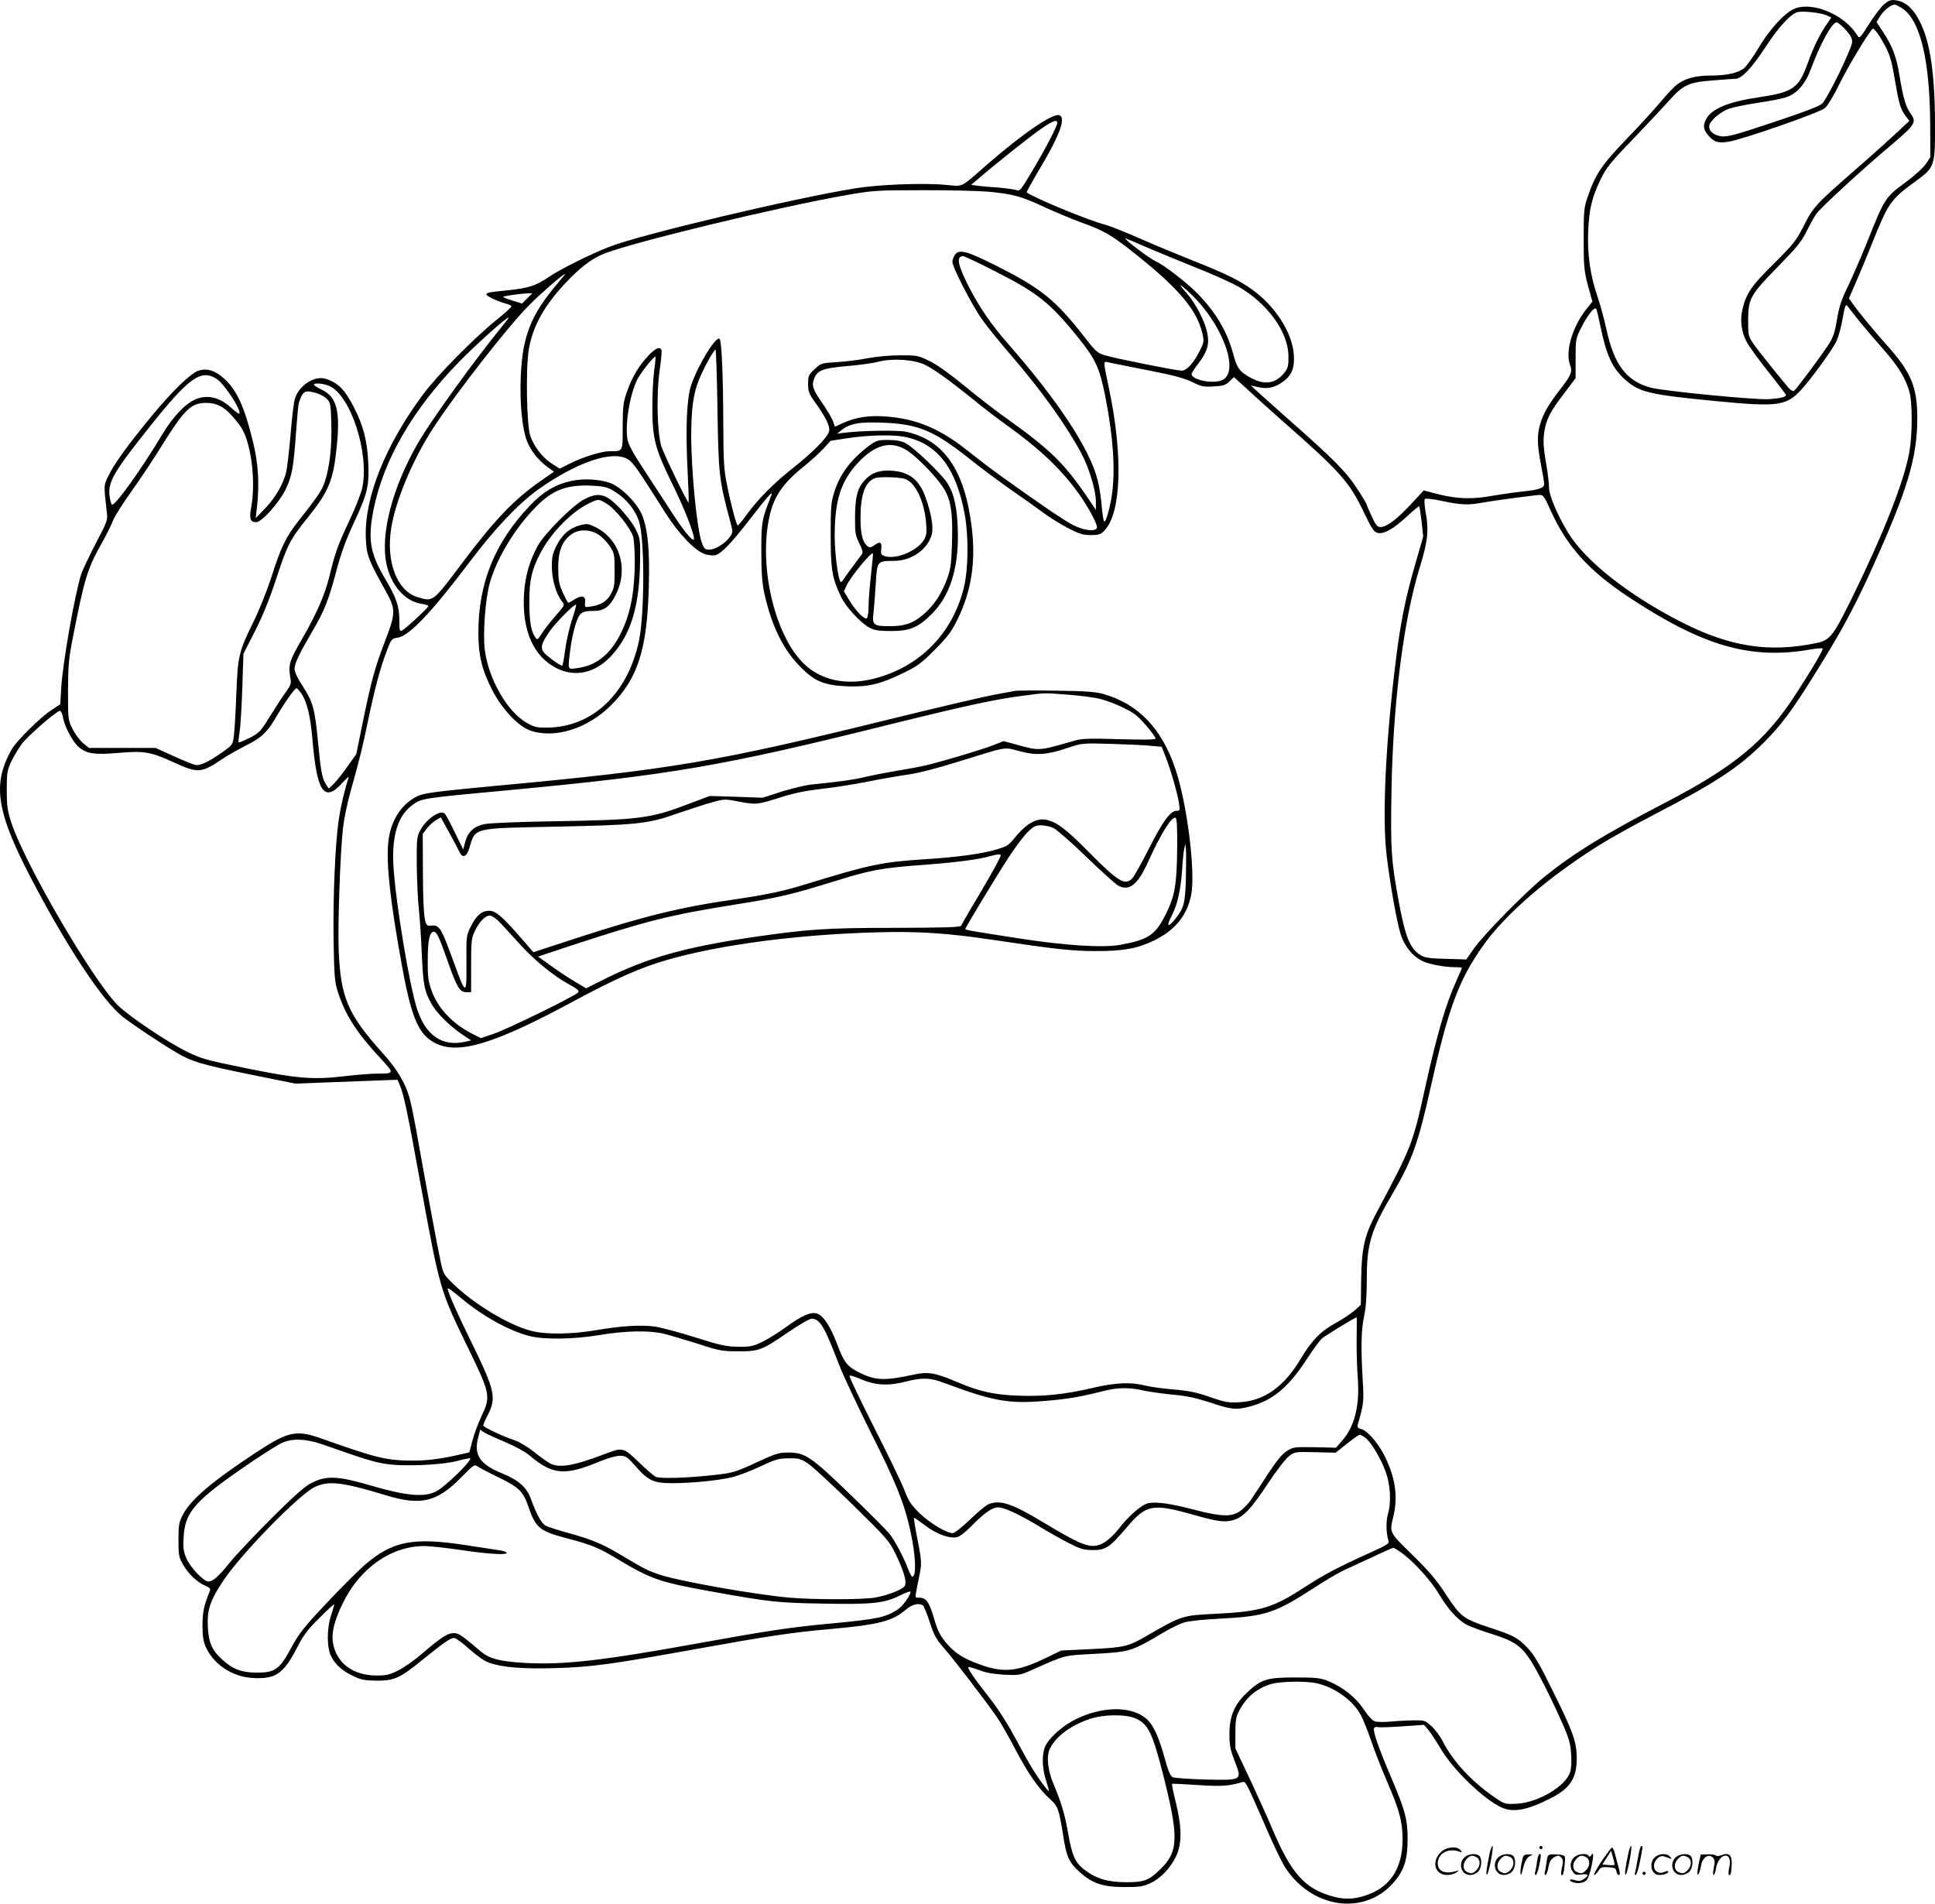 <?xml version="1.0" encoding="UTF-8"?>
<svg xmlns="http://www.w3.org/2000/svg" version="1.0" viewBox="0 0 1200.066 1180.653" preserveAspectRatio="xMidYMid meet">
  <g transform="translate(-0.324,1180.86) scale(0.1,-0.1)" fill="#000000" stroke="none">
    <path d="M11687 11781 c-20 -18 -62 -73 -93 -123 -58 -91 -58 -91 -73 -67 -79 126 -272 208 -385 165 -61 -23 -160 -130 -229 -249 -31 -52 -70 -106 -86 -120 -37 -31 -108 -47 -210 -47 -91 0 -158 -18 -206 -55 -19 -14 -67 -65 -107 -113 -40 -48 -136 -152 -213 -232 -149 -155 -188 -213 -236 -355 -22 -64 -24 -86 -24 -260 0 -174 3 -198 27 -289 l27 -98 -39 -49 c-86 -109 -131 -263 -99 -345 15 -40 6 -63 -57 -144 -77 -100 -109 -155 -128 -219 -21 -72 -20 -129 4 -253 11 -57 20 -111 20 -120 0 -26 -29 -37 -137 -48 -54 -6 -136 -18 -183 -26 -123 -23 -218 -20 -331 8 l-96 25 -77 -83 c-87 -94 -152 -144 -190 -144 -21 0 -30 11 -55 65 -17 36 -31 69 -31 73 0 4 -26 48 -58 97 -70 108 -142 181 -437 441 -123 109 -223 199 -222 200 1 1 20 -2 42 -8 54 -14 104 -4 152 31 59 42 77 89 70 175 -12 137 -117 298 -261 401 -82 58 -169 100 -371 180 -93 37 -240 98 -326 136 -86 38 -182 76 -214 85 -104 26 -452 171 -484 200 -2 2 28 57 67 123 136 226 179 339 135 355 -39 15 -226 -113 -447 -305 -171 -150 -146 -137 -256 -127 -134 13 -412 3 -560 -21 -380 -61 -1334 -287 -1525 -362 -115 -44 -315 -144 -381 -190 -76 -52 -124 -67 -244 -80 -130 -13 -140 -15 -140 -27 0 -10 77 -46 123 -57 15 -4 29 -11 32 -15 3 -4 -39 -43 -93 -86 -138 -111 -365 -341 -454 -460 -237 -319 -366 -644 -356 -893 4 -105 15 -134 124 -329 62 -111 62 -137 -4 -307 -63 -165 -84 -240 -137 -496 l-42 -207 -56 -79 c-30 -43 -69 -91 -85 -107 l-30 -28 -17 26 c-24 36 -32 80 -50 267 -19 201 -31 245 -95 343 -32 49 -50 87 -50 107 0 33 32 99 113 237 71 120 100 193 147 373 28 104 57 186 104 287 88 187 100 237 93 382 -6 132 -30 226 -84 333 -59 118 -104 164 -183 187 -70 20 -167 -46 -189 -128 -6 -21 -18 -121 -26 -222 -9 -102 -21 -205 -27 -230 -17 -72 -68 -160 -131 -225 l-58 -60 8 70 c16 141 8 271 -25 405 -53 216 -99 317 -176 388 -56 52 -109 69 -161 52 -50 -17 -160 -123 -289 -279 -150 -182 -231 -294 -267 -367 -34 -68 -33 -57 -13 -236 6 -44 1 -57 -69 -190 -41 -79 -82 -165 -91 -193 -39 -124 -114 -546 -123 -702 l-6 -102 -56 -37 c-67 -44 -208 -183 -243 -239 -14 -22 -34 -65 -46 -96 -64 -172 -26 -341 157 -694 223 -430 449 -773 576 -873 61 -48 235 -164 330 -220 100 -59 152 -74 463 -138 l277 -56 155 6 c85 3 228 9 317 12 l162 6 14 -34 c25 -60 45 -153 131 -628 118 -642 117 -641 294 -1005 138 -285 140 -296 78 -427 -20 -43 -44 -108 -53 -145 -10 -38 -18 -69 -19 -71 -1 -2 -55 -14 -121 -28 -81 -16 -152 -24 -224 -24 -166 0 -223 13 -564 134 -164 59 -211 49 -410 -81 -278 -183 -411 -296 -459 -391 -23 -45 -26 -63 -26 -154 0 -95 2 -107 29 -154 33 -58 89 -110 139 -131 26 -11 32 -18 27 -31 -37 -90 -46 -132 -46 -213 0 -66 5 -99 19 -132 49 -110 163 -187 289 -195 145 -9 194 24 279 189 39 76 65 111 137 182 49 49 90 87 92 85 2 -2 -6 -30 -17 -63 -29 -85 -29 -206 0 -261 26 -51 70 -90 142 -123 45 -21 70 -25 140 -26 109 0 144 16 284 130 131 106 173 135 196 135 10 0 52 -31 95 -70 48 -42 95 -75 123 -84 83 -29 209 -39 407 -33 225 6 354 24 873 118 450 81 596 103 832 124 301 27 385 48 468 118 42 36 82 46 109 29 6 -4 25 -50 42 -103 26 -81 39 -105 87 -160 56 -63 253 -320 328 -427 21 -30 75 -123 118 -206 80 -152 145 -244 217 -309 45 -40 52 -61 77 -217 21 -138 36 -170 100 -229 81 -74 144 -95 279 -96 95 0 117 3 162 24 64 29 126 94 161 169 36 78 35 177 -2 330 -16 62 -26 115 -24 117 2 2 72 -1 157 -7 146 -10 193 -7 276 17 24 7 21 14 146 -272 48 -112 103 -226 122 -255 163 -253 483 -302 666 -103 70 78 93 143 94 270 1 126 -14 184 -102 390 -79 185 -115 290 -106 306 4 6 15 9 25 6 10 -3 78 0 152 5 l133 9 28 -33 c15 -18 50 -72 78 -119 74 -126 266 -311 374 -360 73 -33 159 -18 304 56 123 62 164 126 163 253 -1 98 -23 161 -148 412 -83 169 -114 222 -156 267 -62 65 -86 78 -238 128 -162 54 -178 66 -268 203 -60 92 -105 145 -209 247 -146 143 -143 137 -118 240 30 127 11 247 -61 386 -40 76 -103 146 -140 155 -20 5 -24 11 -20 28 37 128 39 140 30 286 -11 198 -9 301 10 390 11 50 16 127 16 229 0 216 25 298 164 534 116 198 155 305 232 652 110 492 173 663 324 877 140 199 415 435 735 633 61 38 209 120 330 183 382 198 524 292 679 447 104 104 172 195 305 408 165 264 245 410 346 630 236 517 299 722 299 972 0 196 -38 286 -195 460 -78 87 -172 202 -207 252 l-22 31 41 94 c22 51 68 160 100 241 104 259 117 278 271 390 122 89 123 94 122 367 -2 340 -37 540 -116 663 -37 58 -77 87 -127 94 -32 4 -43 0 -74 -26z m109 -21 c115 -71 175 -316 178 -716 l1 -210 -27 -41 c-15 -23 -70 -73 -121 -111 -135 -100 -133 -97 -249 -387 -33 -82 -84 -199 -113 -260 -43 -88 -56 -130 -69 -208 -13 -80 -23 -109 -52 -155 -46 -71 -201 -279 -215 -288 -6 -4 -21 5 -33 19 -80 95 -188 230 -217 272 -33 49 -34 52 -34 150 1 133 13 154 185 330 112 114 145 154 175 214 20 41 48 91 61 111 24 36 286 278 464 427 151 128 161 144 124 195 -30 40 -48 101 -69 230 -19 120 -42 184 -99 272 l-45 68 24 38 c22 35 65 69 89 70 5 0 23 -9 42 -20z m-468 -45 l33 -15 -29 -42 c-41 -59 -85 -149 -116 -238 -58 -160 -91 -183 -307 -215 -188 -28 -291 -71 -325 -136 -20 -40 -17 -63 13 -99 36 -43 61 -51 128 -40 88 14 563 180 596 208 17 14 56 79 93 155 51 104 173 307 203 337 8 8 47 -46 82 -115 26 -50 39 -96 56 -202 26 -151 34 -179 67 -224 l23 -30 -66 -62 c-36 -34 -149 -136 -252 -226 -267 -233 -277 -244 -337 -363 -49 -95 -64 -114 -186 -235 -139 -137 -171 -184 -194 -282 -16 -68 -8 -136 24 -199 14 -28 75 -113 136 -189 60 -75 110 -141 110 -144 0 -12 -34 -21 -105 -26 -81 -6 -650 50 -733 71 -151 40 -229 143 -276 363 -13 59 -37 149 -54 198 -46 133 -65 266 -59 410 6 139 23 208 77 321 35 72 59 103 202 251 90 94 191 202 225 240 84 95 121 112 270 123 65 5 128 10 140 10 38 0 102 69 188 200 80 123 155 204 198 214 35 7 138 -4 175 -19z m121 -90 c30 -33 41 -53 41 -76 0 -38 -150 -346 -185 -382 -17 -17 -107 -51 -302 -116 -233 -78 -285 -92 -323 -88 -51 6 -84 37 -75 71 10 32 71 83 123 101 26 9 106 25 177 36 72 10 151 26 177 35 65 21 118 82 152 174 60 161 131 290 160 290 7 0 32 -20 55 -45z m-4889 -580 c0 -19 -70 -154 -158 -302 -68 -114 -74 -122 -96 -113 -13 4 -61 11 -107 15 -46 3 -104 8 -128 11 l-45 6 40 34 c98 85 326 267 393 313 77 53 101 61 101 36z m-430 -425 c153 -14 211 -30 349 -95 65 -30 172 -75 238 -99 136 -49 184 -78 331 -195 267 -213 378 -345 412 -489 11 -49 11 -56 -14 -105 -38 -78 -82 -127 -114 -127 -34 0 -410 75 -477 95 -45 14 -57 24 -125 112 -180 231 -269 303 -547 443 -182 92 -231 105 -257 69 -9 -13 -16 -33 -16 -44 0 -34 123 -273 185 -359 31 -44 109 -140 174 -215 193 -224 346 -438 439 -611 49 -90 92 -233 92 -303 l0 -51 -62 92 c-136 198 -227 286 -480 467 -76 53 -199 149 -275 212 -87 72 -166 128 -212 151 -73 36 -78 37 -185 37 -65 0 -149 -8 -201 -18 -49 -10 -135 -21 -190 -24 -98 -6 -100 -7 -140 -44 -37 -35 -40 -41 -40 -91 0 -48 5 -61 46 -118 66 -93 92 -147 84 -177 -9 -37 -104 -133 -225 -228 -119 -94 -213 -189 -285 -287 -27 -38 -52 -68 -56 -68 -8 0 -41 122 -68 257 -18 87 -21 141 -22 375 -1 298 -10 512 -23 525 -21 21 -134 -162 -176 -287 -28 -81 -36 -272 -22 -540 5 -102 8 -186 6 -188 -5 -7 -153 298 -169 348 -26 86 -32 320 -11 469 10 66 15 125 11 131 -12 19 -34 10 -76 -32 -60 -62 -105 -136 -136 -225 -25 -70 -27 -92 -28 -220 0 -160 4 -153 -83 -153 -50 0 -167 -37 -250 -79 l-57 -29 -52 33 c-55 36 -104 99 -130 167 -24 65 -30 423 -10 541 25 143 93 266 225 408 93 99 165 154 243 185 188 73 1085 290 1509 364 156 27 181 29 460 29 162 1 347 -4 410 -9z m982 -344 c68 -29 204 -85 303 -125 99 -39 218 -92 265 -118 181 -102 313 -282 314 -432 1 -55 -3 -75 -20 -97 -55 -74 -124 -87 -213 -39 -71 39 -86 60 -110 150 -39 143 -110 261 -227 379 -67 67 -204 172 -249 192 -39 16 -208 144 -191 144 2 0 60 -24 128 -54z m-955 -141 c280 -141 355 -200 533 -420 109 -135 133 -188 169 -370 48 -243 62 -449 41 -600 -13 -88 -38 -177 -49 -171 -4 3 -11 46 -15 95 -4 50 -15 124 -26 164 -48 191 -245 490 -552 840 -108 123 -182 231 -250 365 -66 130 -75 182 -31 182 7 0 88 -38 180 -85z m-2689 -76 c-172 -201 -224 -332 -235 -584 -7 -165 8 -320 38 -401 23 -60 70 -120 131 -164 l37 -27 -74 -51 c-172 -120 -290 -242 -492 -511 -188 -250 -182 -245 -280 -216 -127 38 -196 217 -164 425 27 175 136 434 267 633 143 218 458 621 589 753 70 71 212 194 223 194 2 0 -16 -23 -40 -51z m3918 -71 c200 -189 309 -486 197 -537 -53 -24 -179 -2 -190 35 -2 5 17 36 42 68 57 74 70 119 55 192 -16 74 -70 178 -125 242 -26 28 -44 52 -40 52 3 0 31 -23 61 -52z m-4113 -30 l-32 -32 -61 19 c-33 10 -58 20 -56 23 6 5 101 19 146 21 l35 1 -32 -32z m8272 -154 c28 -34 89 -106 137 -160 94 -106 142 -185 164 -268 18 -68 18 -262 -1 -370 -32 -180 -157 -500 -354 -902 -119 -241 -138 -265 -220 -283 -292 -62 -538 -25 -841 130 -326 166 -597 380 -703 556 -66 110 -117 230 -117 278 0 22 -5 67 -10 100 -26 151 -28 188 -19 247 13 78 35 122 123 237 l71 94 0 122 c0 121 0 122 38 198 39 75 80 126 90 110 3 -4 15 -55 27 -113 37 -177 73 -254 150 -324 90 -81 151 -95 575 -136 372 -36 427 -28 517 69 61 66 186 237 218 298 12 23 28 79 37 125 22 119 21 118 46 83 12 -16 45 -57 72 -91z m-8417 -6 c-177 -216 -447 -590 -530 -733 -161 -277 -237 -569 -198 -754 28 -132 114 -231 215 -247 25 -3 45 -10 45 -14 0 -10 -137 -137 -162 -151 -16 -9 -18 -3 -18 60 0 88 -18 142 -87 258 -96 161 -110 249 -72 436 62 304 241 614 524 906 102 105 298 281 313 281 2 0 -11 -19 -30 -42z m1325 -530 c6 -399 10 -436 77 -686 19 -69 19 -74 3 -99 -27 -41 -92 -83 -129 -83 -29 0 -34 4 -48 43 -31 83 -66 445 -66 672 1 157 13 250 46 333 28 71 94 192 105 192 3 0 9 -168 12 -372z m-393 241 c-6 -45 -11 -148 -11 -228 0 -192 18 -258 120 -466 81 -162 149 -340 137 -353 -10 -10 -66 59 -138 171 -35 53 -109 168 -165 253 -77 117 -104 168 -109 202 -16 106 23 309 73 387 37 57 95 126 101 121 2 -3 -1 -42 -8 -87z m1680 37 c59 -29 149 -94 307 -221 54 -45 150 -118 213 -163 191 -137 330 -269 435 -417 61 -86 118 -193 111 -210 -9 -24 -75 -18 -141 14 -52 25 -186 115 -465 315 -41 29 -127 95 -190 145 -179 143 -325 204 -520 217 -99 7 -181 -6 -256 -40 l-53 -24 -11 33 c-6 18 -34 65 -61 105 -66 94 -74 118 -55 164 21 49 53 61 211 75 72 6 155 18 185 26 88 23 222 14 290 -19z m1393 -36 c146 -28 214 -47 263 -70 58 -29 72 -32 134 -28 59 3 74 8 98 31 l28 27 90 -82 c49 -46 146 -132 214 -193 357 -313 413 -377 501 -562 49 -103 63 -124 85 -129 39 -10 97 22 182 101 40 37 75 66 77 63 2 -2 9 -45 15 -95 l10 -92 -50 -173 c-59 -203 -91 -361 -119 -588 -65 -516 -87 -989 -57 -1225 25 -199 64 -413 87 -484 24 -72 73 -132 130 -161 40 -21 139 -40 207 -40 23 0 42 -2 42 -4 0 -2 -15 -37 -33 -77 -68 -150 -121 -332 -198 -679 -73 -334 -83 -358 -298 -761 -75 -141 -93 -219 -96 -414 l-2 -159 -40 -36 c-22 -19 -73 -53 -113 -75 -95 -51 -152 -110 -220 -224 -103 -173 -225 -260 -378 -269 -70 -4 -89 -1 -184 32 -82 29 -131 39 -224 47 -66 5 -145 16 -177 24 -90 23 -184 19 -326 -14 -174 -41 -310 -55 -471 -48 -149 6 -239 27 -385 90 -120 51 -167 59 -251 41 -184 -40 -239 -38 -340 11 -75 37 -96 63 -138 175 -43 113 -84 176 -123 191 -39 14 -93 -9 -195 -83 -45 -33 -112 -75 -148 -92 -58 -28 -74 -31 -150 -30 -73 1 -109 9 -264 58 -99 31 -211 61 -250 67 -85 12 -209 5 -371 -23 -147 -25 -306 -27 -395 -4 -139 35 -354 164 -485 291 -59 57 -63 64 -78 135 -18 80 -96 501 -147 790 -17 96 -38 200 -47 230 -26 93 -79 181 -169 280 -213 237 -258 342 -270 630 -7 153 9 611 27 768 6 51 26 150 46 220 63 227 72 265 108 437 44 210 77 331 116 434 29 77 31 79 70 85 72 12 212 160 450 476 150 199 299 356 419 442 243 172 463 246 558 188 32 -19 62 -64 232 -332 83 -132 189 -241 248 -257 24 -7 52 -9 64 -5 37 11 100 77 215 226 113 146 144 180 129 142 -59 -151 -61 -162 -61 -344 0 -131 5 -196 18 -258 44 -201 116 -350 222 -457 91 -93 148 -116 290 -123 129 -5 208 13 345 80 94 45 115 61 202 148 82 83 103 112 142 192 83 170 111 349 87 557 -42 361 -173 552 -410 602 -53 11 -283 7 -386 -7 l-40 -5 25 20 c52 43 113 54 259 48 220 -8 317 -49 541 -227 63 -51 174 -133 245 -183 72 -50 164 -115 205 -146 41 -30 112 -75 158 -98 69 -36 92 -43 141 -43 49 0 61 4 84 28 104 109 116 458 30 872 -41 199 -42 179 9 168 23 -5 132 -26 241 -48z m-5788 -50 c49 -30 159 -199 142 -217 -3 -2 -28 16 -55 41 -68 60 -139 77 -209 51 -65 -24 -145 -107 -213 -220 -132 -221 -298 -451 -313 -436 -5 5 -12 32 -15 59 -8 85 29 147 252 427 240 301 315 355 411 295z m698 -44 c133 -55 250 -410 208 -628 -7 -36 -42 -126 -81 -208 -74 -159 -87 -194 -125 -350 -28 -112 -78 -227 -166 -380 -82 -142 -89 -164 -75 -245 7 -36 3 -45 -29 -90 -20 -27 -64 -95 -98 -150 -58 -94 -66 -102 -126 -133 -35 -17 -66 -30 -68 -28 -2 2 1 32 6 66 6 35 13 158 17 273 l7 211 72 141 c50 99 91 201 134 332 66 202 84 237 193 372 130 162 158 229 179 434 24 224 1 313 -89 357 -29 14 -52 28 -52 33 0 12 58 8 93 -7z m-72 -47 c21 -7 49 -23 61 -36 21 -22 23 -36 26 -150 4 -142 -10 -268 -39 -358 -20 -59 -36 -84 -173 -258 -70 -90 -104 -161 -160 -339 -26 -80 -74 -201 -107 -268 -96 -196 -100 -214 -110 -450 -4 -113 -11 -231 -15 -263 -7 -56 -8 -58 -68 -101 -89 -63 -144 -89 -173 -81 -14 3 -75 28 -135 55 l-110 50 -207 0 -206 0 -37 30 c-20 17 -49 56 -65 88 -28 56 -28 60 -28 237 1 160 4 198 32 340 71 359 87 413 176 573 30 53 62 117 71 142 9 25 62 108 117 185 55 77 138 202 184 277 143 229 183 268 277 268 80 -1 130 -34 210 -142 67 -90 100 -338 69 -506 -13 -70 -6 -92 31 -92 34 0 142 120 182 202 40 82 50 137 66 366 6 84 13 160 16 170 26 79 36 84 115 61z m3639 -269 c205 -39 323 -191 377 -485 24 -135 22 -337 -6 -450 -69 -285 -274 -493 -556 -565 -176 -45 -334 -10 -441 97 -179 179 -277 607 -208 911 27 122 83 203 209 305 44 35 100 86 125 113 l45 49 105 16 c125 19 277 23 350 9z m4010 -457 c101 -223 235 -372 482 -536 462 -306 758 -392 1132 -326 37 6 70 9 73 6 6 -7 -67 -131 -172 -292 -184 -283 -377 -443 -805 -665 -379 -197 -564 -311 -748 -459 -122 -99 -372 -354 -437 -444 l-48 -69 -126 4 c-100 2 -132 7 -156 22 -67 40 -97 113 -139 345 -45 247 -49 310 -43 670 9 546 75 1070 177 1396 47 152 55 223 37 325 -9 48 -12 89 -7 94 5 5 51 0 110 -13 113 -24 161 -26 244 -10 67 12 320 46 357 48 23 1 30 -9 69 -96z m-7749 -1134 c35 -50 57 -139 69 -276 28 -341 74 -407 190 -276 23 26 39 39 35 28 -23 -69 -48 -173 -60 -255 -23 -150 -37 -479 -33 -753 4 -228 7 -259 27 -322 48 -146 117 -253 274 -421 76 -82 75 -84 -31 -84 -37 0 -128 -7 -202 -16 -196 -23 -295 -15 -613 50 -241 49 -277 59 -360 100 -127 62 -358 217 -433 290 -153 151 -576 876 -660 1131 -25 78 -29 105 -29 205 0 104 3 120 27 174 16 32 45 81 65 109 38 51 217 207 238 207 7 0 15 -19 19 -42 9 -54 61 -152 98 -183 49 -41 97 -49 244 -36 162 14 202 7 346 -59 149 -68 169 -67 298 20 30 21 96 58 145 83 103 52 134 81 199 192 51 86 107 164 118 165 4 0 17 -14 29 -31z m994 -3753 c134 -111 289 -197 416 -232 92 -25 277 -23 449 6 158 26 299 28 390 7 36 -9 130 -37 210 -62 134 -44 153 -47 250 -47 130 -1 149 6 311 118 69 47 133 84 146 84 51 0 81 -51 169 -283 26 -67 116 -259 200 -427 156 -310 207 -438 244 -609 33 -151 38 -281 11 -281 -4 0 -16 21 -26 48 -29 77 -81 174 -116 219 -19 23 -129 134 -246 246 -241 233 -277 257 -381 257 -56 0 -78 -6 -181 -54 -144 -67 -164 -73 -276 -85 -180 -20 -340 -24 -366 -11 -13 7 -61 48 -105 91 -93 90 -99 92 -201 53 -202 -77 -290 -92 -349 -61 -16 8 -60 40 -99 71 -38 31 -92 63 -120 72 -75 25 -195 82 -195 92 0 5 13 36 30 68 53 106 42 152 -106 454 -82 166 -144 306 -144 326 0 8 20 -6 85 -60z m5552 -248 c-1 -73 2 -183 7 -245 13 -170 -19 -300 -95 -387 l-40 -46 -133 3 c-129 2 -133 1 -174 -25 -29 -19 -64 -63 -118 -145 -42 -65 -88 -136 -103 -157 -14 -22 -44 -52 -65 -68 -53 -38 -113 -37 -281 6 -149 39 -237 52 -289 42 -41 -8 -122 -77 -186 -161 -24 -31 -63 -68 -87 -82 -77 -45 -123 -30 -373 120 -200 121 -272 145 -345 117 -15 -6 -67 -48 -115 -95 -49 -47 -97 -85 -108 -85 -38 0 -143 63 -205 123 -53 52 -68 75 -92 137 -15 41 -100 218 -189 392 -88 174 -158 320 -154 324 4 4 36 -6 70 -21 87 -38 170 -43 275 -16 106 27 153 26 238 -6 309 -115 401 -132 629 -113 142 12 214 24 357 60 92 24 165 25 251 5 35 -8 117 -19 183 -26 91 -8 148 -21 237 -50 128 -43 157 -46 241 -24 140 36 240 118 352 290 40 61 83 120 96 132 17 15 199 127 216 132 1 1 1 -59 0 -131z m-5279 -644 c60 -25 122 -59 148 -81 144 -122 219 -129 437 -38 49 20 103 35 125 35 36 0 45 -6 97 -65 79 -90 111 -105 229 -105 116 0 279 16 366 36 36 8 114 38 175 66 98 46 117 52 180 52 64 1 74 -2 122 -34 28 -19 152 -134 276 -255 213 -209 226 -224 265 -305 51 -105 71 -174 56 -198 -15 -23 -109 -59 -186 -72 -80 -13 -379 -13 -528 0 -209 18 -680 101 -803 142 -76 25 -94 34 -228 114 -126 76 -189 103 -341 145 -62 17 -125 37 -140 45 -26 14 -58 71 -93 168 -25 70 -76 115 -174 155 -143 58 -182 116 -151 229 l11 44 26 -18 c15 -9 74 -36 131 -60z m5335 26 c35 -28 91 -122 123 -206 30 -81 37 -192 15 -266 -13 -44 -11 -120 3 -164 7 -18 -5 -26 -111 -74 -190 -86 -289 -137 -397 -208 -207 -135 -279 -158 -561 -172 -209 -10 -212 -11 -425 -134 -118 -69 -142 -75 -347 -85 l-188 -9 -108 -52 c-167 -79 -252 -87 -395 -35 -106 38 -157 71 -210 134 -40 48 -54 76 -77 156 -30 100 -48 125 -92 125 -28 0 -27 -10 -3 112 22 104 22 105 -12 276 -11 57 -18 105 -16 107 2 2 32 -19 67 -46 69 -53 153 -85 199 -74 16 3 54 32 88 67 82 84 131 118 168 118 38 0 138 -47 266 -125 52 -32 131 -76 175 -98 69 -36 89 -41 146 -42 81 0 104 16 213 144 117 138 158 146 403 77 155 -44 199 -50 252 -36 63 17 114 70 217 227 54 81 110 154 131 170 36 28 38 28 163 25 l127 -3 69 55 c38 31 74 56 80 56 6 0 23 -9 37 -20z m-6471 -39 c264 -93 320 -110 391 -121 108 -18 348 -8 447 18 41 11 77 18 79 16 13 -12 -151 -173 -209 -204 -73 -39 -183 -30 -406 35 -198 58 -270 63 -357 22 -47 -21 -96 -63 -249 -214 -104 -104 -223 -229 -265 -280 -75 -93 -109 -123 -138 -123 -28 0 -112 88 -135 142 -19 44 -22 65 -18 133 9 160 70 228 426 470 77 52 160 104 184 115 65 29 149 26 250 -9z m1095 -206 c125 -61 151 -87 182 -177 46 -135 69 -154 232 -198 162 -42 203 -59 329 -135 201 -120 256 -139 565 -195 372 -67 416 -72 701 -77 310 -6 381 2 480 51 35 18 64 28 64 22 0 -22 -47 -87 -76 -107 -75 -51 -127 -62 -413 -89 -257 -24 -383 -43 -816 -121 -607 -110 -844 -137 -1085 -124 -156 9 -223 26 -277 73 -120 102 -135 112 -167 112 -37 0 -78 -27 -201 -132 -44 -38 -108 -83 -143 -100 -54 -27 -74 -31 -136 -31 -143 1 -244 76 -267 198 -12 65 7 143 62 254 107 217 300 351 504 351 33 0 136 -11 229 -25 175 -26 292 -32 281 -16 -3 6 -27 13 -53 16 -26 4 -117 18 -202 31 -327 50 -454 25 -628 -126 -44 -39 -152 -147 -239 -240 -137 -145 -165 -182 -213 -270 -73 -135 -100 -155 -214 -155 -94 0 -149 21 -215 81 -63 57 -84 104 -89 204 -5 106 15 164 98 288 112 167 464 527 563 577 86 42 170 33 443 -50 217 -66 316 -43 467 110 77 79 83 83 102 69 11 -8 70 -39 132 -69z m5603 -470 c74 -54 181 -173 229 -255 53 -89 110 -153 165 -185 23 -13 93 -39 157 -59 135 -42 182 -72 237 -153 45 -67 126 -226 202 -396 44 -99 53 -131 57 -196 4 -48 1 -92 -6 -114 -29 -87 -196 -186 -327 -195 -68 -4 -77 -2 -117 23 -158 104 -281 234 -350 371 -14 27 -44 67 -66 87 -40 36 -43 37 -114 36 -39 -1 -103 -4 -142 -8 -38 -3 -81 -3 -95 2 -15 4 -42 33 -68 72 -48 75 -132 141 -220 177 -51 20 -73 23 -207 23 -176 0 -210 -11 -299 -95 -77 -72 -108 -146 -108 -255 0 -69 5 -97 33 -170 46 -120 49 -118 -186 -113 -101 3 -189 9 -200 15 -14 8 -28 41 -49 119 -41 147 -75 216 -126 253 -97 70 -267 65 -427 -14 -81 -40 -166 -117 -188 -169 -21 -49 -19 -133 5 -208 24 -78 24 -79 -1 -48 -53 66 -106 152 -179 291 -53 99 -109 189 -163 258 -111 142 -151 201 -135 201 7 0 38 -10 68 -21 37 -15 87 -23 151 -27 94 -4 98 -4 180 33 202 90 188 86 372 96 227 12 237 15 424 126 50 30 113 61 140 69 28 9 124 19 228 24 275 14 338 35 575 189 68 45 154 95 190 112 36 16 117 54 180 83 63 30 119 54 124 55 4 1 30 -15 56 -34z m-531 -806 c112 -25 225 -106 273 -196 15 -26 43 -97 64 -158 20 -60 65 -175 100 -256 77 -179 95 -247 96 -355 0 -176 -70 -291 -210 -344 -78 -30 -140 -34 -212 -16 -183 47 -268 141 -390 431 -23 55 -83 188 -133 295 l-92 195 0 95 c0 78 4 102 22 136 47 88 108 140 199 168 57 17 218 20 283 5z m-1123 -218 c79 -36 104 -87 173 -357 96 -381 93 -471 -21 -580 -71 -69 -99 -79 -213 -79 -113 1 -184 22 -257 78 -57 44 -76 87 -100 224 -20 116 -41 188 -92 310 -35 83 -44 169 -22 215 36 76 128 145 246 185 86 30 225 31 286 4z M3543 8825 c-95 -21 -174 -68 -252 -151 -219 -229 -321 -482 -321 -789 0 -140 22 -232 87 -358 60 -117 162 -225 237 -250 152 -51 354 13 499 158 166 165 224 347 234 735 6 226 -5 346 -39 438 -29 77 -132 181 -203 206 -69 24 -168 28 -242 11z m252 -53 c82 -44 147 -120 172 -199 35 -114 34 -571 -1 -739 -69 -326 -286 -533 -564 -538 -68 -1 -83 2 -131 29 -120 67 -238 271 -261 453 -13 98 3 313 30 412 43 155 157 344 288 476 101 103 187 136 337 131 69 -3 99 -8 130 -25z M3620 8708 c-72 -41 -238 -208 -279 -280 -52 -93 -81 -191 -88 -303 -13 -227 59 -390 205 -462 116 -57 241 -27 339 81 121 132 174 311 176 596 2 115 0 129 -24 180 -29 61 -121 167 -173 199 -47 29 -92 26 -156 -11z m151 -27 c52 -33 144 -150 159 -201 5 -19 10 -87 10 -150 0 -189 -26 -326 -85 -446 -65 -133 -153 -204 -272 -219 -61 -8 -59 -16 -43 115 6 47 20 116 32 153 24 77 37 87 118 87 62 0 99 29 136 108 76 160 18 340 -133 413 -42 20 -51 21 -92 10 -65 -17 -111 -57 -146 -126 -25 -51 -30 -70 -29 -135 1 -79 27 -167 63 -212 18 -22 18 -23 -43 -92 -34 -39 -72 -88 -85 -110 -23 -36 -25 -38 -38 -20 -26 35 -37 100 -37 219 0 136 14 199 70 306 68 128 197 259 309 310 52 24 53 24 106 -10z m-46 -195 c20 -15 48 -46 63 -69 25 -39 27 -50 27 -147 0 -93 -3 -110 -24 -147 -26 -45 -61 -67 -124 -76 -38 -6 -38 -6 -35 26 4 40 -19 47 -66 18 -18 -12 -36 -21 -38 -21 -3 0 -18 28 -34 63 -24 53 -28 75 -29 152 0 107 25 170 84 211 49 34 123 30 176 -10z m-175 -523 c-16 -50 -35 -133 -42 -186 -7 -54 -15 -97 -18 -97 -15 0 -103 65 -117 86 -18 29 -12 52 37 124 38 56 157 176 166 168 2 -3 -9 -46 -26 -95z M6300 7524 c-14 -3 -74 -14 -135 -25 -60 -11 -346 -78 -635 -149 -1087 -268 -1362 -314 -2450 -415 -381 -36 -452 -45 -494 -67 -98 -51 -163 -156 -175 -286 -13 -133 13 -368 85 -762 59 -326 103 -428 207 -481 142 -73 365 -6 854 258 264 142 419 211 583 258 326 94 803 157 1290 171 264 8 448 -4 735 -47 382 -57 488 -69 635 -69 170 0 254 15 357 64 132 63 208 155 234 285 27 141 -24 558 -97 777 -84 254 -232 408 -450 469 -45 13 -113 18 -289 20 -126 2 -241 1 -255 -1z m330 -24 c74 -6 162 -17 195 -26 66 -16 170 -62 216 -95 35 -24 129 -135 129 -151 0 -7 -67 -8 -222 -4 -178 6 -233 4 -273 -7 -244 -69 -218 -67 -384 -22 l-64 17 -66 -26 c-65 -25 -246 -80 -386 -117 -38 -10 -128 -28 -200 -39 -71 -12 -164 -30 -205 -40 -71 -17 -168 -31 -325 -46 -38 -3 -124 -23 -191 -44 l-121 -39 -164 6 -164 5 -130 -49 c-238 -91 -300 -99 -840 -108 -203 -3 -394 -11 -424 -17 -67 -13 -106 -48 -123 -112 l-12 -46 -52 106 c-28 58 -56 110 -62 116 -28 28 -117 -34 -154 -106 -20 -38 -21 -55 -20 -221 2 -99 7 -218 13 -265 5 -47 14 -170 18 -275 9 -199 16 -236 65 -320 33 -54 107 -128 180 -178 l61 -41 -40 -9 c-139 -30 -240 39 -294 200 -48 144 -135 671 -148 894 -10 186 28 309 117 374 59 43 49 42 620 95 979 92 1310 149 2303 396 517 128 688 165 867 188 136 18 124 18 280 6z m511 -317 l67 -6 26 -66 c32 -84 72 -223 81 -284 7 -44 6 -47 -15 -47 -38 0 -86 -66 -171 -234 -45 -89 -91 -171 -102 -183 -45 -50 -86 -26 -271 161 -143 145 -202 189 -268 201 -54 10 -115 -23 -175 -93 -59 -71 -55 -68 -130 -92 -86 -26 -237 -47 -438 -60 -275 -18 -342 -32 -740 -154 -144 -45 -250 -67 -450 -96 -333 -48 -562 -104 -987 -243 l-257 -84 -77 89 c-116 133 -157 168 -197 168 -46 0 -80 -29 -114 -98 -28 -56 -28 -60 -27 -225 2 -204 -3 -204 -75 -6 -87 238 -92 244 -155 236 -31 -3 -38 58 -40 329 l-1 240 26 35 c15 19 40 42 56 51 l30 17 51 -92 c28 -50 56 -104 63 -119 20 -45 46 -36 63 21 37 127 21 122 506 132 538 11 598 17 780 81 80 27 179 60 221 71 75 21 78 21 171 3 104 -19 106 -19 261 30 75 24 150 39 245 50 75 8 202 28 282 44 80 16 193 36 251 44 69 10 180 38 320 82 306 95 276 90 374 64 104 -28 170 -24 300 20 90 30 90 30 270 25 99 -3 210 -8 246 -12z m163 -629 c-2 -230 -14 -302 -70 -414 -65 -130 -107 -159 -282 -191 -105 -20 -343 -5 -632 40 -310 48 -330 52 -330 58 0 9 190 323 266 440 40 62 93 133 118 158 39 39 51 45 87 45 22 0 57 -8 76 -17 20 -9 112 -90 204 -179 93 -90 182 -170 199 -179 67 -35 120 8 182 145 79 175 147 285 171 277 9 -3 12 -52 11 -183z m54 -189 c-4 -162 -12 -191 -73 -264 -42 -49 -48 -36 -14 30 36 72 55 158 64 289 3 52 9 109 13 125 l6 30 4 -30 c2 -16 2 -97 0 -180z m-1148 140 c0 -12 -47 -98 -141 -257 -55 -91 -101 -172 -104 -180 -4 -10 -84 -13 -413 -14 -433 0 -540 -8 -896 -60 -405 -60 -644 -128 -900 -256 l-118 -59 -77 46 c-42 25 -109 70 -148 99 l-73 52 208 69 c467 153 610 189 1017 254 272 43 349 62 617 145 220 69 291 82 553 101 200 15 344 34 410 54 35 11 65 13 65 6z m-3111 -413 c20 -20 73 -79 119 -129 96 -107 213 -204 312 -258 56 -31 68 -41 58 -52 -18 -22 -437 -227 -523 -256 l-79 -27 -52 26 c-126 64 -217 161 -256 274 -19 54 -23 85 -22 185 0 122 12 175 38 175 18 0 34 -35 90 -195 54 -152 71 -180 112 -180 l29 0 0 165 c0 149 2 170 22 212 27 58 65 98 94 98 12 0 38 -17 58 -38z M5393 9044 c-113 -86 -180 -174 -216 -288 -20 -63 -22 -92 -22 -266 0 -212 9 -266 62 -378 31 -67 121 -165 178 -196 33 -17 57 -21 135 -21 116 0 167 21 251 105 111 110 165 274 163 495 -2 153 -21 248 -65 317 -38 59 -209 223 -261 249 -26 13 -58 19 -107 19 -64 0 -73 -3 -118 -36z m243 -34 c67 -47 182 -167 222 -233 44 -72 56 -158 49 -347 -4 -125 -9 -155 -31 -215 -34 -88 -75 -152 -132 -205 -69 -64 -124 -85 -220 -85 -105 0 -113 6 -103 87 4 35 10 116 14 181 8 136 9 137 113 137 106 0 206 69 233 160 14 46 -2 138 -41 243 -41 110 -111 157 -232 157 -63 0 -106 -19 -145 -63 -43 -49 -56 -101 -57 -228 0 -95 2 -110 26 -159 22 -45 25 -58 15 -71 -64 -85 -104 -140 -113 -155 -7 -11 -14 -17 -17 -14 -16 16 -37 173 -37 285 0 220 38 338 143 452 111 119 211 142 313 73z m-23 -171 c65 -18 123 -137 134 -275 5 -59 2 -77 -13 -103 -40 -67 -168 -122 -239 -103 -25 8 -30 13 -27 37 6 50 -4 59 -38 35 -26 -19 -33 -20 -47 -8 -31 25 -43 75 -43 176 0 143 29 223 90 245 26 10 144 7 183 -4z m-208 -595 c-8 -71 -15 -159 -15 -196 0 -37 -5 -70 -11 -74 -15 -9 -68 45 -108 111 l-34 56 17 37 c27 56 152 209 163 198 2 -1 -4 -61 -12 -132z M9241 310 c-18 -85 -24 -135 -15 -127 12 11 43 177 33 177 -4 0 -12 -22 -18 -50z M9550 350 c0 -5 5 -10 10 -10 6 0 10 5 10 10 0 6 -4 10 -10 10 -5 0 -10 -4 -10 -10z M10101 310 c-18 -85 -24 -135 -15 -127 12 11 43 177 33 177 -4 0 -12 -22 -18 -50z M10161 283 c-7 -42 -15 -82 -18 -90 -3 -7 -1 -13 5 -13 5 0 17 37 26 83 19 95 19 97 8 97 -4 0 -14 -34 -21 -77z M8941 323 c-63 -59 -40 -143 38 -143 20 0 46 7 57 16 18 14 18 15 -6 7 -64 -19 -110 0 -110 48 0 61 63 98 130 75 22 -8 23 -7 11 8 -22 27 -85 21 -120 -11z M9936 265 c-31 -47 -52 -85 -46 -85 5 0 17 11 26 25 15 23 23 26 63 23 39 -3 46 -6 49 -25 2 -13 8 -23 13 -23 11 0 11 6 0 50 -6 19 -15 54 -21 78 -6 23 -14 42 -19 42 -4 0 -33 -38 -65 -85z m80 -22 c-2 -3 -20 -3 -40 -1 l-35 3 27 42 27 43 12 -42 c7 -23 11 -43 9 -45z M9093 295 c-50 -35 -31 -115 27 -115 17 0 39 9 50 20 22 22 27 79 8 98 -16 16 -59 15 -85 -3z m68 -5 c25 -14 25 -54 -1 -80 -23 -23 -33 -24 -61 -10 -25 14 -25 54 1 80 23 23 33 24 61 10z M9303 295 c-50 -35 -31 -115 27 -115 17 0 39 9 50 20 22 22 27 79 8 98 -16 16 -59 15 -85 -3z m68 -5 c25 -14 25 -54 -1 -80 -23 -23 -33 -24 -61 -10 -25 14 -25 54 1 80 23 23 33 24 61 10z M9440 253 c-12 -56 -8 -100 5 -48 13 57 26 83 48 93 20 9 19 10 -10 9 -31 0 -33 -2 -43 -54z M9536 263 c-4 -27 -9 -56 -12 -65 -3 -10 -1 -18 4 -18 5 0 14 26 21 57 13 68 13 73 2 73 -5 0 -12 -21 -15 -47z M9595 261 c-3 -25 -8 -54 -11 -63 -3 -10 -1 -18 4 -18 6 0 14 21 18 47 7 36 15 51 36 63 25 13 29 13 43 -1 13 -13 14 -24 6 -60 -9 -41 -8 -59 5 -47 3 3 8 31 11 61 5 53 4 56 -18 61 -13 3 -38 4 -56 4 -29 -1 -32 -4 -38 -47z M9773 295 c-30 -21 -38 -62 -17 -92 14 -22 21 -25 55 -20 45 6 50 -5 14 -29 -20 -13 -31 -14 -55 -6 -30 11 -44 -1 -14 -12 30 -12 71 -6 87 12 9 10 23 49 31 87 14 68 13 93 -3 66 -6 -9 -11 -10 -15 -2 -10 16 -58 14 -83 -4z m68 -5 c25 -14 25 -54 -1 -80 -23 -23 -33 -24 -61 -10 -25 14 -25 54 1 80 23 23 33 24 61 10z M10273 295 c-47 -33 -32 -115 21 -115 31 0 56 10 56 21 0 5 -11 4 -24 -2 -55 -25 -89 38 -45 82 20 20 31 21 74 3 18 -7 18 -6 6 9 -17 21 -59 22 -88 2z M10403 295 c-50 -35 -31 -115 27 -115 17 0 39 9 50 20 22 22 27 79 8 98 -16 16 -59 15 -85 -3z m68 -5 c25 -14 25 -54 -1 -80 -23 -23 -33 -24 -61 -10 -25 14 -25 54 1 80 23 23 33 24 61 10z M10540 258 c-5 -27 -10 -57 -10 -66 1 -27 16 5 24 51 9 47 47 71 72 45 13 -13 14 -24 6 -62 -5 -25 -6 -46 -1 -46 5 0 12 19 15 42 7 43 33 78 59 78 23 0 33 -29 23 -73 -5 -22 -6 -42 -3 -45 10 -11 15 6 18 58 3 64 -15 81 -63 63 -18 -7 -32 -7 -36 -2 -3 5 -25 8 -49 7 l-44 -1 -11 -49z M10190 190 c0 -5 5 -10 10 -10 6 0 10 5 10 10 0 6 -4 10 -10 10 -5 0 -10 -4 -10 -10z"></path>
  </g>
</svg>
